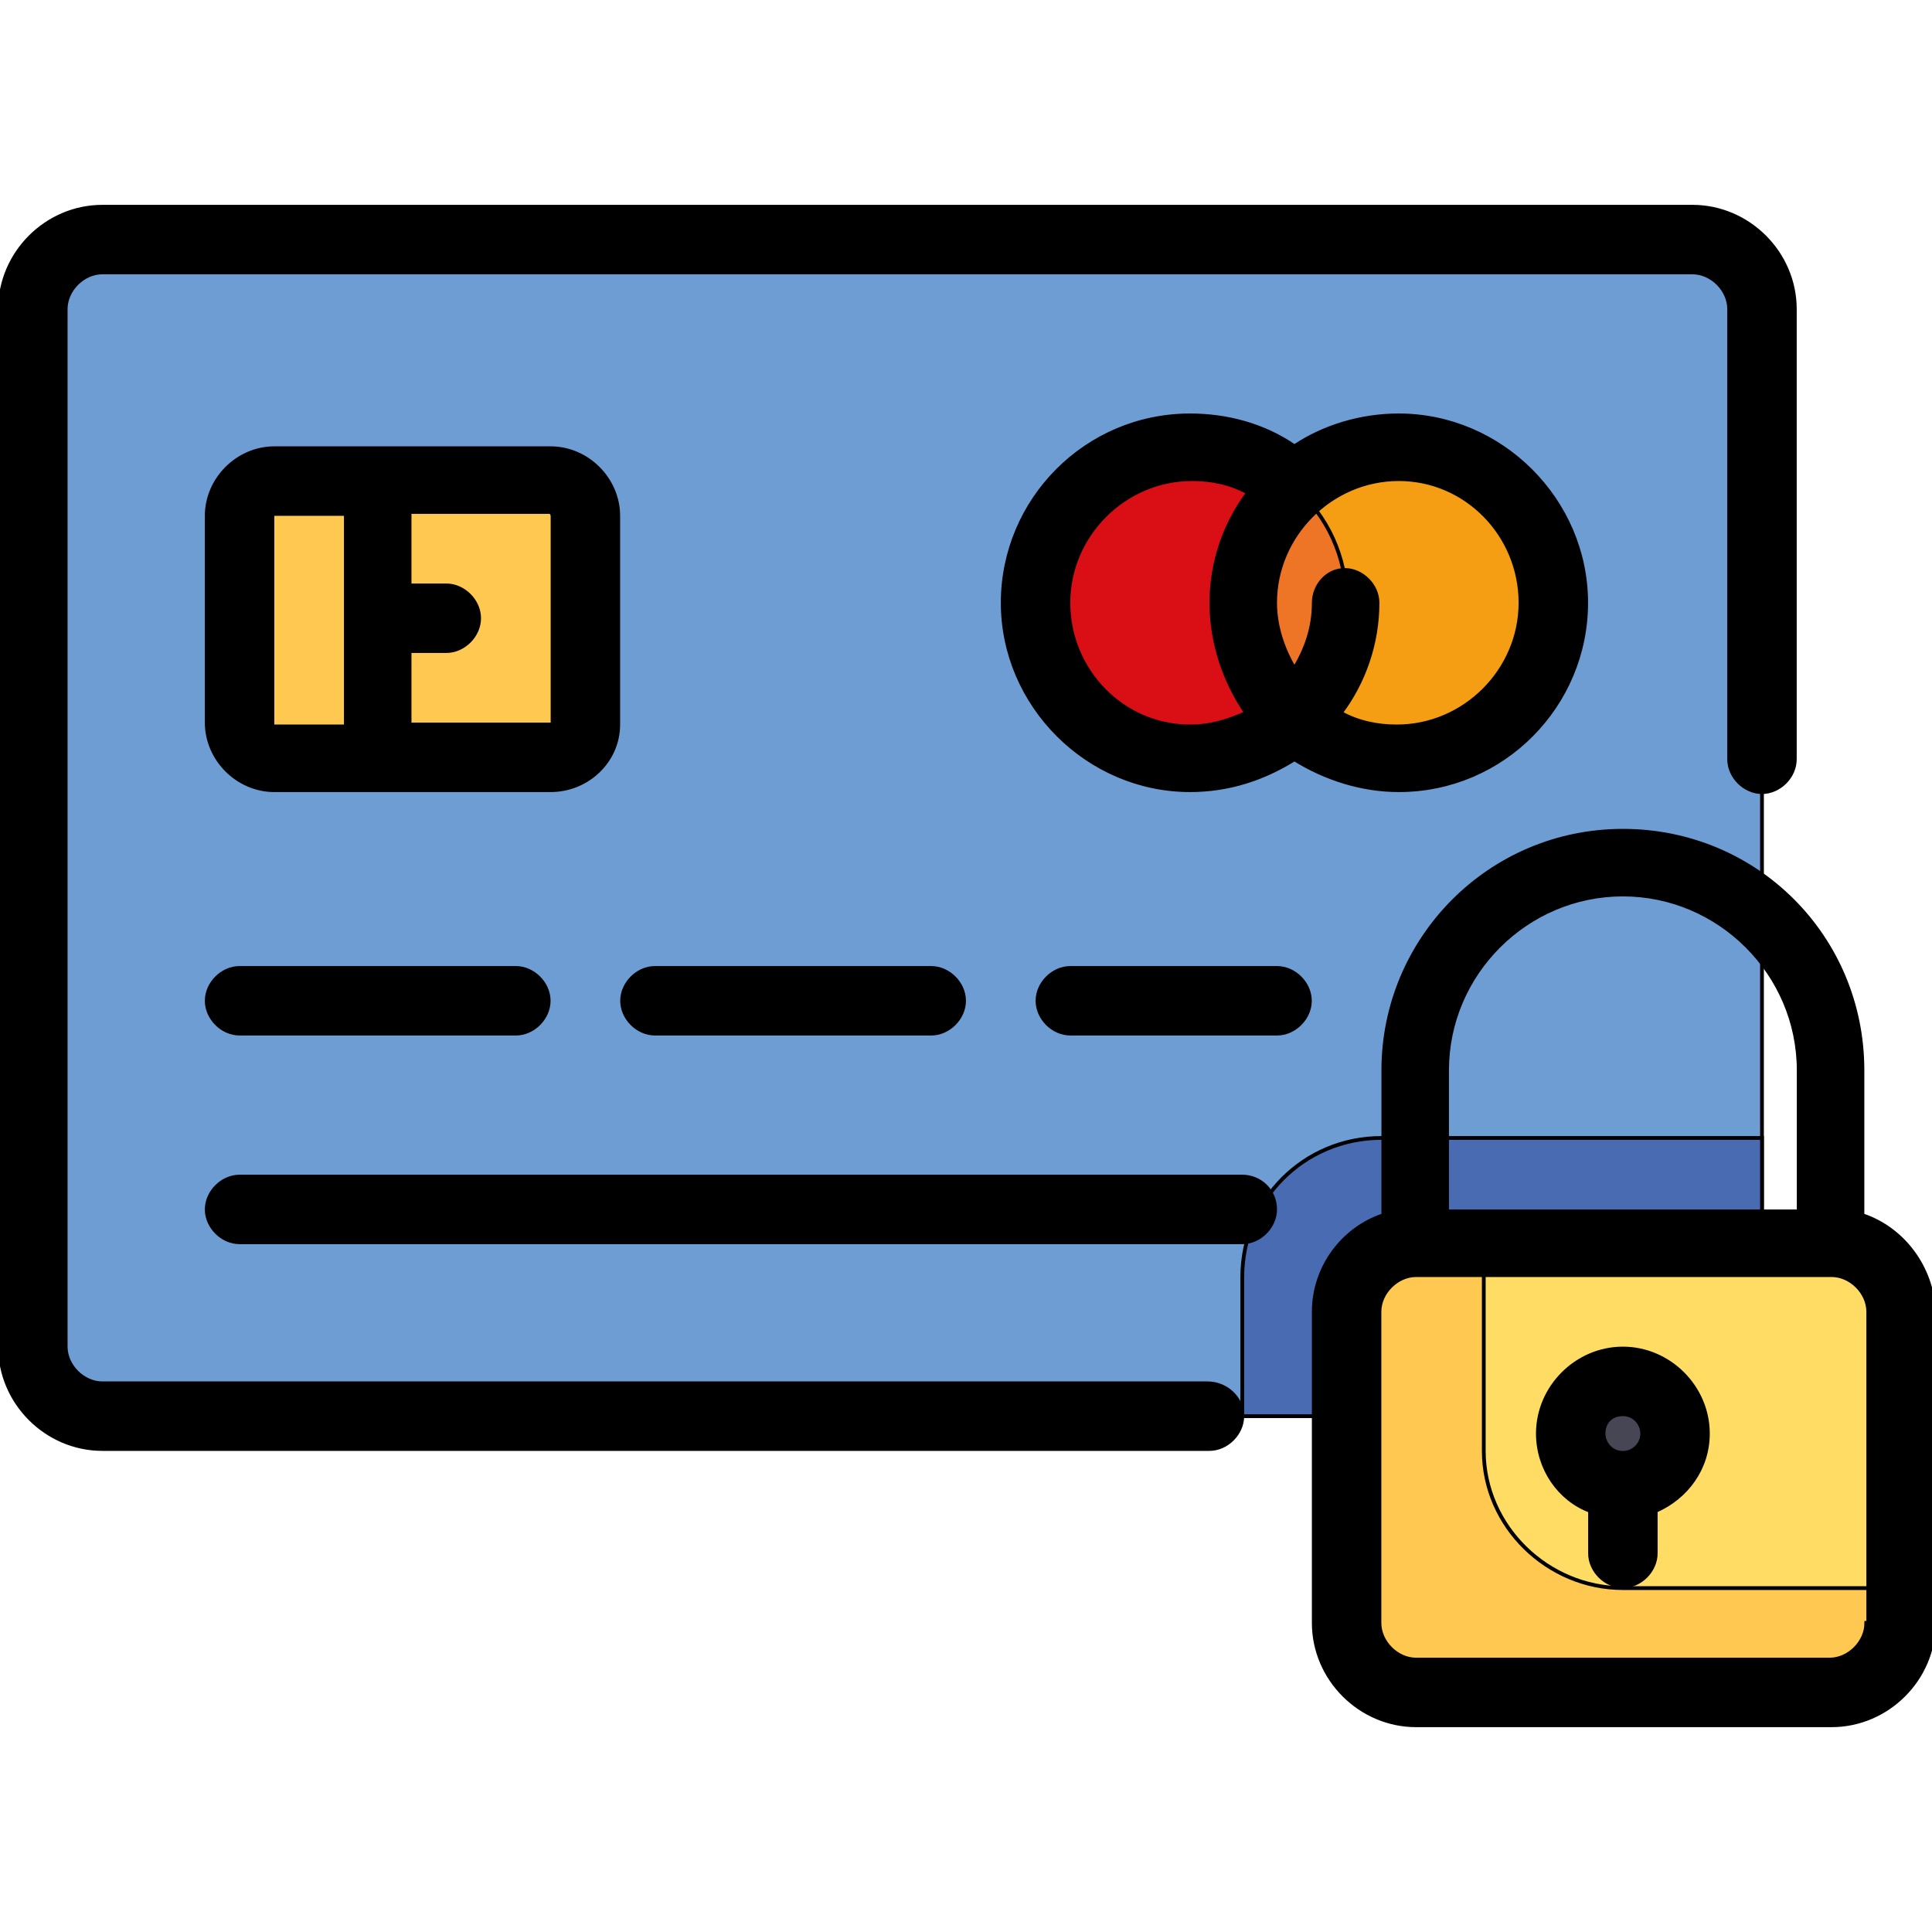 <svg xml:space="preserve" style="enable-background:new 0 0 100 100;" viewBox="0 0 100 100" y="0px" x="0px" xmlns:xlink="http://www.w3.org/1999/xlink" xmlns="http://www.w3.org/2000/svg" id="Layer_1" version="1.1">
<style type="text/css">
	.st0{fill:#6E9DD4;stroke:#000000;stroke-width:0.195;stroke-miterlimit:10;}
	.st1{fill:#486BB2;stroke:#000000;stroke-width:0.195;stroke-miterlimit:10;}
	.st2{fill:#FFC850;stroke:#000000;stroke-width:0.195;stroke-miterlimit:10;}
	.st3{fill:#D90F15;stroke:#000000;stroke-width:0.195;stroke-miterlimit:10;}
	.st4{fill:#F59E14;stroke:#000000;stroke-width:0.195;stroke-miterlimit:10;}
	.st5{fill:#EE7526;stroke:#000000;stroke-width:0.195;stroke-miterlimit:10;}
	.st6{fill:#FFDC64;stroke:#000000;stroke-width:0.195;stroke-miterlimit:10;}
	.st7{fill:#464655;stroke:#000000;stroke-width:0.195;stroke-miterlimit:10;}
	.st8{stroke:#000000;stroke-width:0.195;stroke-miterlimit:10;}
</style>
<g id="SVGRepo_bgCarrier">
</g>
<g id="SVGRepo_tracerCarrier">
</g>
<g id="SVGRepo_iconCarrier">
	<path d="M87.6,73.3H5.3c-2,0-3.6-1.6-3.6-3.6V16c0-2,1.6-3.6,3.6-3.6h82.3c2,0,3.6,1.6,3.6,3.6v53.7
		C91.2,71.7,89.6,73.3,87.6,73.3z" class="st0"></path>
	<path d="M91.2,58.9H71.5c-4,0-7.2,3.2-7.2,7.2v7.2h23.3c2,0,3.6-1.6,3.6-3.6L91.2,58.9L91.2,58.9z" class="st1"></path>
	<path d="M28.5,39.3H14.2c-1,0-1.8-0.8-1.8-1.8V26.7c0-1,0.8-1.8,1.8-1.8h14.3c1,0,1.8,0.8,1.8,1.8v10.7
		C30.3,38.5,29.5,39.3,28.5,39.3z" class="st2"></path>
	<circle r="8.1" cy="31.2" cx="61.6" class="st3"></circle>
	<circle r="8.1" cy="31.2" cx="72.4" class="st4"></circle>
	<path d="M64.3,31.2c0,2.4,1,4.5,2.7,6c1.6-1.5,2.7-3.6,2.7-6s-1-4.5-2.7-6C65.4,26.7,64.3,28.8,64.3,31.2z" class="st5"></path>
	<path d="M94.7,87.6H73.3c-2,0-3.6-1.6-3.6-3.6V67.9c0-2,1.6-3.6,3.6-3.6h21.5c2,0,3.6,1.6,3.6,3.6V84
		C98.3,86,96.7,87.6,94.7,87.6z" class="st6"></path>
	<path d="M76.8,75.1V64.3h-3.6c-2,0-3.6,1.6-3.6,3.6V84c0,2,1.6,3.6,3.6,3.6h21.5c2,0,3.6-1.6,3.6-3.6v-1.8H84
		C80.1,82.2,76.8,79,76.8,75.1z" class="st2"></path>
	<circle r="2.7" cy="74.2" cx="84" class="st7"></circle>
	<path d="M62.5,71.6H5.3c-1,0-1.9-0.9-1.9-1.9V16c0-1,0.9-1.9,1.9-1.9h82.3c1,0,1.9,0.9,1.9,1.9v23.3
		c0,0.9,0.8,1.7,1.7,1.7c0.9,0,1.7-0.8,1.7-1.7V16c0-2.9-2.4-5.3-5.3-5.3H5.3C2.4,10.7,0,13.1,0,16v53.7C0,72.6,2.4,75,5.3,75h57.3
		c0.9,0,1.7-0.8,1.7-1.7S63.5,71.6,62.5,71.6z" class="st8"></path>
	<path d="M32,37.5V26.7c0-1.9-1.6-3.5-3.5-3.5H14.2c-1.9,0-3.5,1.6-3.5,3.5v10.7c0,1.9,1.6,3.5,3.5,3.5h14.3
		C30.4,40.9,32,39.4,32,37.5z M28.6,26.7v10.7c0,0.1-0.1,0.1-0.1,0.1h-7.3v-3.8h1.9c0.9,0,1.7-0.8,1.7-1.7c0-0.9-0.8-1.7-1.7-1.7
		h-1.9v-3.8h7.3C28.6,26.6,28.6,26.7,28.6,26.7z M14.1,37.5V26.7c0-0.1,0.1-0.1,0.1-0.1h3.7v11h-3.7C14.1,37.6,14.1,37.5,14.1,37.5z" class="st8"></path>
	<path d="M67,23.1c-1.6-1.1-3.5-1.6-5.4-1.6c-5.4,0-9.7,4.4-9.7,9.7s4.4,9.7,9.7,9.7c2,0,3.8-0.6,5.4-1.6
		c1.6,1,3.5,1.6,5.4,1.6c5.4,0,9.7-4.4,9.7-9.7s-4.4-9.7-9.7-9.7C70.4,21.5,68.5,22.1,67,23.1z M55.3,31.2c0-3.5,2.9-6.4,6.4-6.4
		c1,0,2,0.2,2.9,0.7c-1.2,1.6-1.9,3.6-1.9,5.7s0.7,4.1,1.8,5.7c-0.9,0.4-1.8,0.7-2.9,0.7C58.1,37.6,55.3,34.7,55.3,31.2z M78.7,31.2
		c0,3.5-2.9,6.4-6.4,6.4c-1,0-2-0.2-2.9-0.7c1.2-1.6,1.9-3.6,1.9-5.7c0-0.9-0.8-1.7-1.7-1.7S68,30.3,68,31.2c0,1.3-0.4,2.4-1,3.4
		c-0.6-1-1-2.2-1-3.4c0-3.5,2.9-6.4,6.4-6.4S78.7,27.7,78.7,31.2z" class="st8"></path>
	<path d="M12.4,50.1c-0.9,0-1.7,0.8-1.7,1.7s0.8,1.7,1.7,1.7h14.3c0.9,0,1.7-0.8,1.7-1.7s-0.8-1.7-1.7-1.7H12.4z" class="st8"></path>
	<path d="M64.3,60.9H12.4c-0.9,0-1.7,0.8-1.7,1.7s0.8,1.7,1.7,1.7h51.9c0.9,0,1.7-0.8,1.7-1.7
		C66,61.6,65.2,60.9,64.3,60.9z" class="st8"></path>
	<path d="M33.9,50.1c-0.9,0-1.7,0.8-1.7,1.7s0.8,1.7,1.7,1.7h14.3c0.9,0,1.7-0.8,1.7-1.7s-0.8-1.7-1.7-1.7H33.9z" class="st8"></path>
	<path d="M66.1,50.1H55.4c-0.9,0-1.7,0.8-1.7,1.7s0.8,1.7,1.7,1.7h10.7c0.9,0,1.7-0.8,1.7-1.7
		C67.8,50.9,67,50.1,66.1,50.1z" class="st8"></path>
	<path d="M96.4,62.9v-7.5C96.4,48.5,90.9,43,84,43s-12.4,5.6-12.4,12.4v7.5c-2.1,0.7-3.6,2.7-3.6,5V84
		c0,2.9,2.4,5.3,5.3,5.3h21.5c2.9,0,5.3-2.4,5.3-5.3V67.9C100,65.6,98.5,63.6,96.4,62.9z M84,46.3c5,0,9.1,4.1,9.1,9.1v7.3H74.9
		v-7.3C74.9,50.4,79,46.3,84,46.3z M96.6,84c0,1-0.9,1.9-1.9,1.9H73.3c-1,0-1.9-0.9-1.9-1.9V67.9c0-1,0.9-1.9,1.9-1.9h21.5
		c1,0,1.9,0.9,1.9,1.9V84H96.6z" class="st8"></path>
	<path d="M84,69.8c-2.4,0-4.4,2-4.4,4.4c0,1.8,1.1,3.4,2.7,4v2.2c0,0.9,0.8,1.7,1.7,1.7s1.7-0.8,1.7-1.7v-2.2
		c1.6-0.7,2.7-2.2,2.7-4C88.4,71.8,86.4,69.8,84,69.8z M84,73.2c0.6,0,1,0.5,1,1c0,0.6-0.5,1-1,1c-0.6,0-1-0.5-1-1
		C83,73.6,83.4,73.2,84,73.2z" class="st8"></path>
</g>
</svg>
